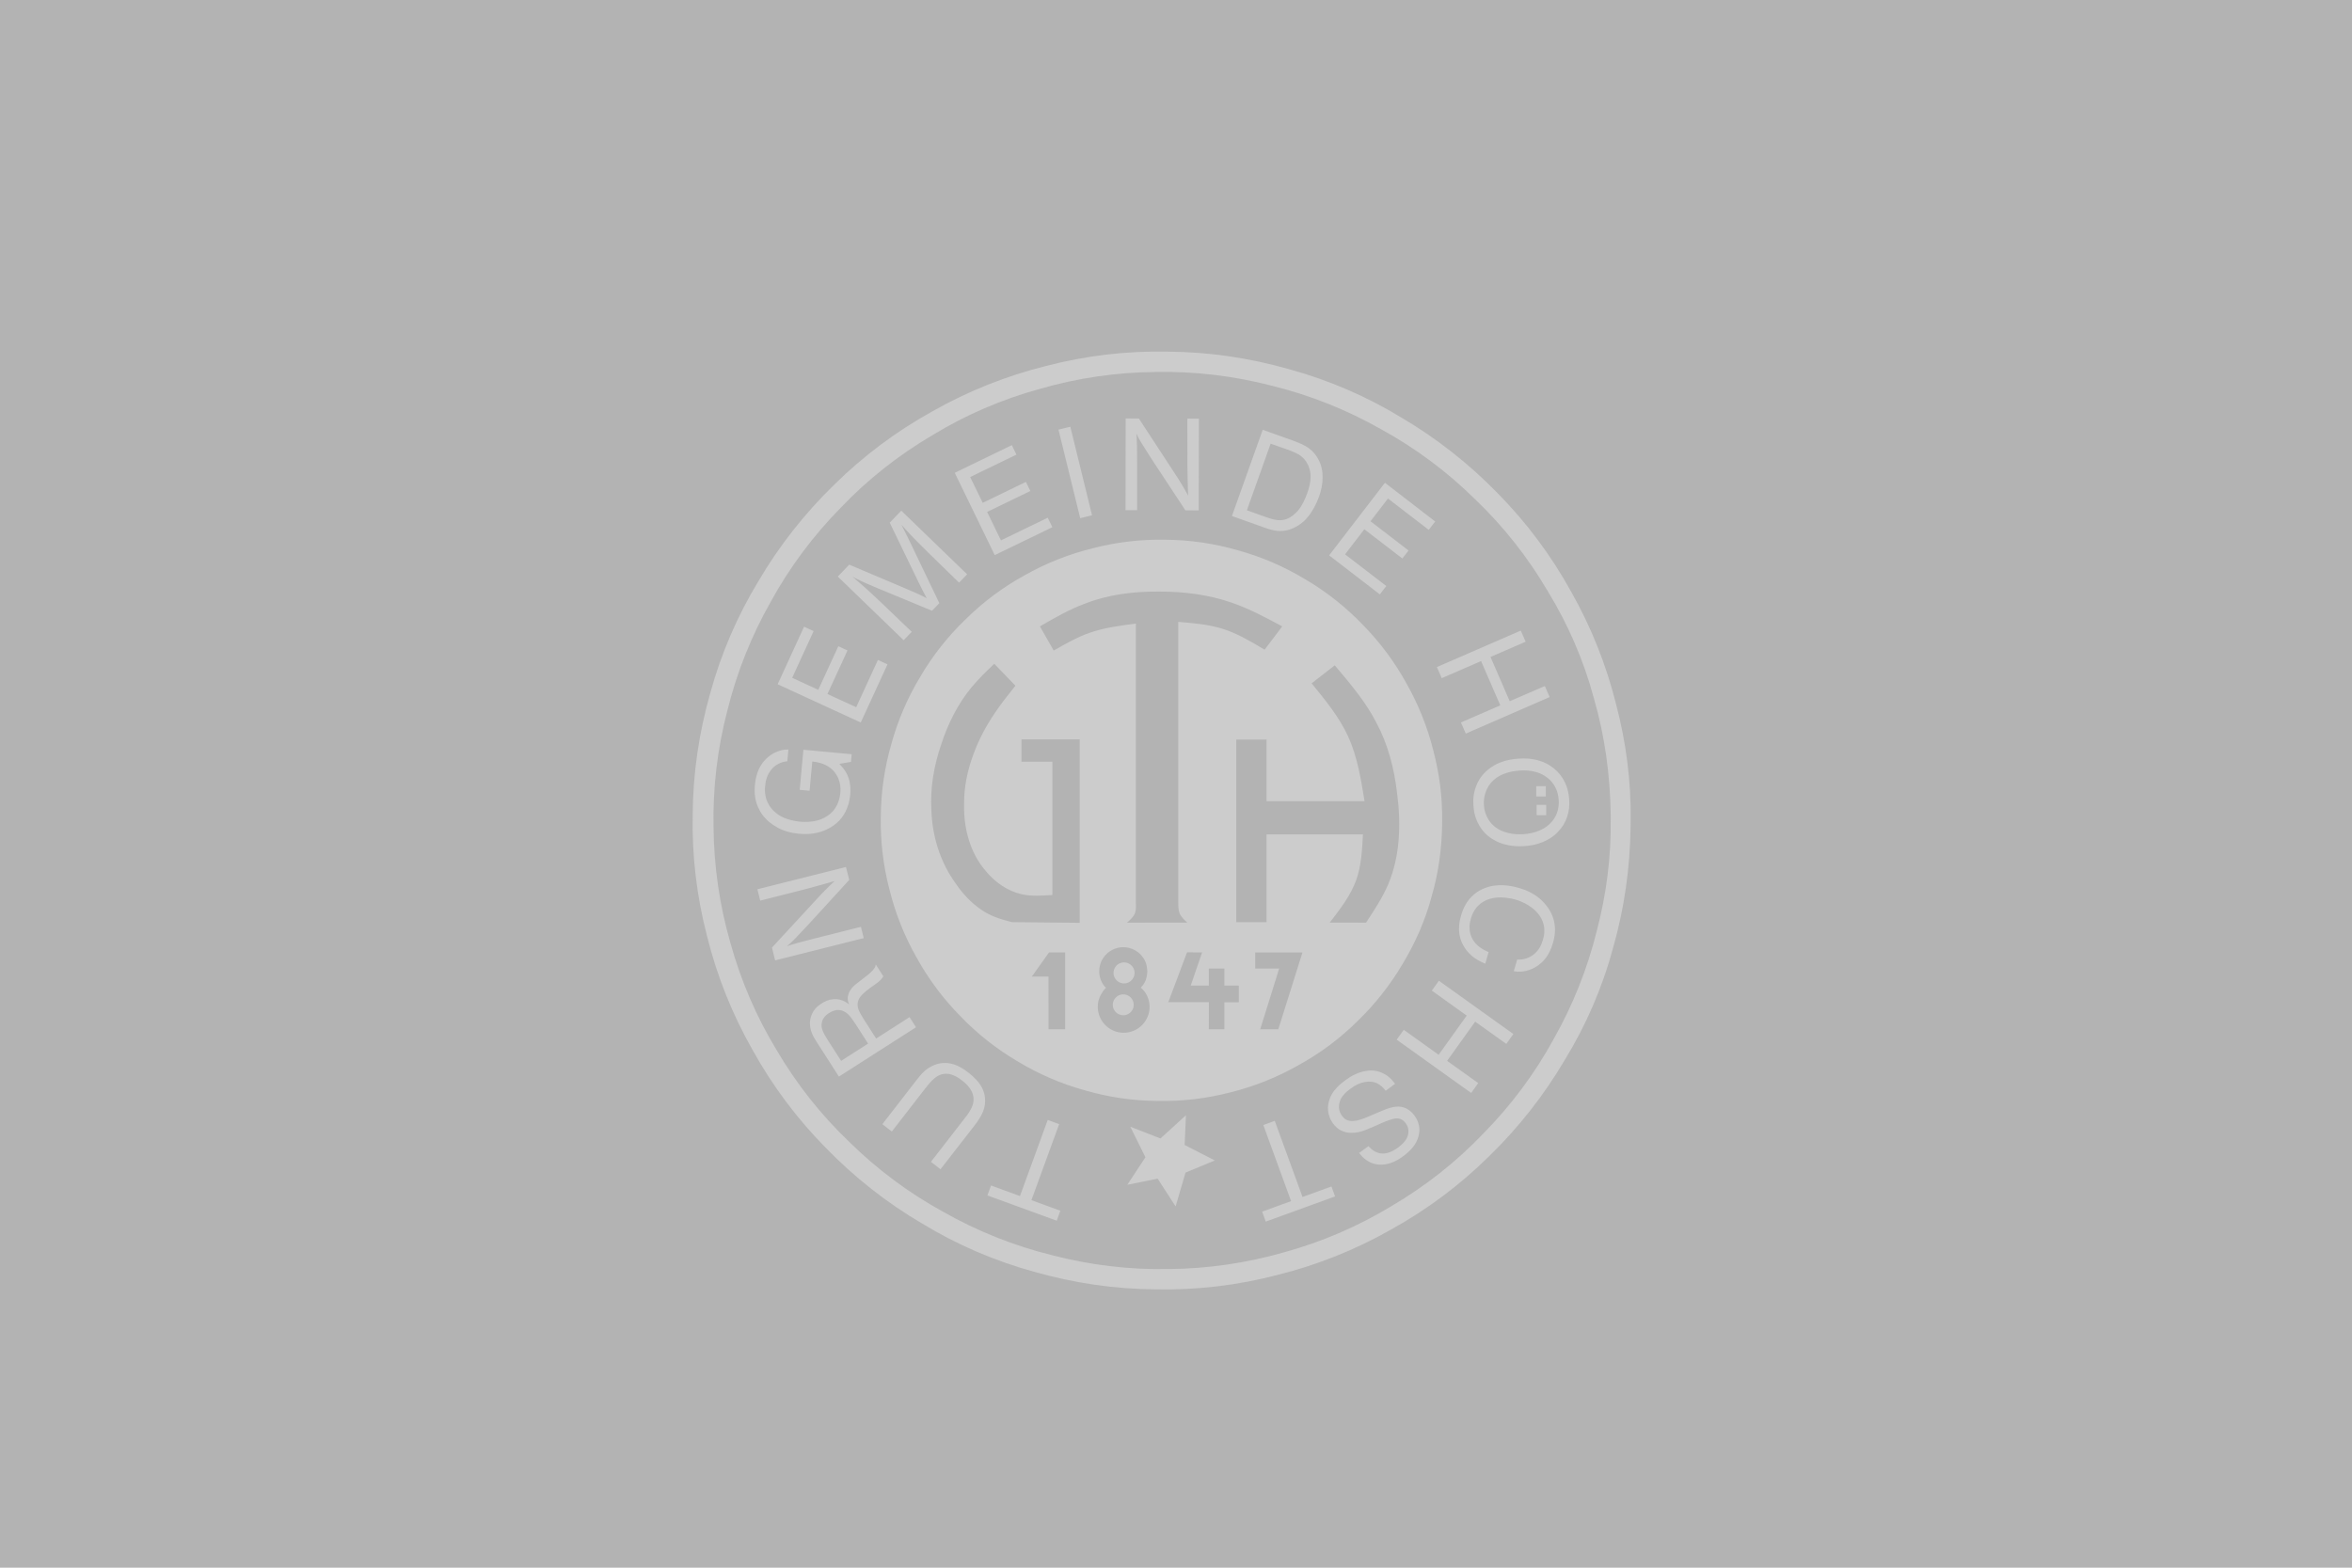<?xml version="1.0" encoding="UTF-8"?>
<svg width="300mm" height="200mm" version="1.1" viewBox="0 0 300 200" xmlns="http://www.w3.org/2000/svg">
<rect width="300" height="200" fill="#b3b3b3" stroke-width="0"/>
<path d="m196 104v-1.32h1.22v1.32zm-0.05-2.39v-1.32h1.22v1.32zm-46 52.3-2.29-3.54-3.87 0.779 2.31-3.51-1.93-3.9 3.85 1.5 3.25-2.96-0.167 3.79 3.85 1.98-3.74 1.55zm4.24-22.6h1.98v-3.45h1.84v-2.12h-1.84v-2.18h-1.98l-2e-3 2.18-2.31-2e-3 1.45-4.23-1.92-0.013-2.39 6.36h5.18zm6.55 0h2.31l3.08-9.8h-6.03v2.05h3.06zm-27 0h2.12v-9.81h-2.05l-2.2 3.09h2.13zm40.5-13.6c1.04-1.58 2.09-3.17 2.82-4.88 1.52-3.57 1.67-7.72 1.13-11.7-0.369-3.17-1.18-6.24-2.64-8.95-1.36-2.65-3.33-4.97-5.3-7.3l-2.95 2.3c1.77 2.16 3.54 4.33 4.66 6.78 1.16 2.54 1.63 5.4 2.09 8.25h-12.5v-7.86h-3.86l-2e-3 23.3h3.86v-11.2h12.3c-0.108 2-0.215 4-0.858 5.81-0.701 1.97-2.04 3.7-3.38 5.44zm-45.1-0.066 8.58 0.086v-23.4h-7.43v2.85h3.94v17c-1.35 0.093-2.7 0.186-3.97-0.109-1.75-0.403-3.37-1.53-4.54-2.97-1.99-2.3-2.81-5.43-2.75-8.43-0.027-2.19 0.407-4.31 1.15-6.32 0.69-1.94 1.67-3.78 2.83-5.47 0.794-1.18 1.68-2.29 2.57-3.4l-2.7-2.8c-1 0.96-2 1.92-2.88 2.98-1.75 2.11-3.01 4.62-3.87 7.26-0.942 2.73-1.44 5.6-1.27 8.47 0.115 3.26 1.09 6.52 3.05 9.25 1.28 1.91 3.02 3.57 5.1 4.35 0.699 0.288 1.44 0.477 2.18 0.663zm14.6 0.065 7.7-4e-3c-0.394-0.364-0.788-0.727-0.977-1.18-0.172-0.414-0.172-0.903-0.172-1.39v-35.8c1.96 0.163 3.91 0.326 5.73 0.908 1.85 0.591 3.57 1.62 5.28 2.64l2.25-2.97c-2.1-1.13-4.19-2.25-6.42-3.02-2.96-1.03-6.15-1.44-9.35-1.42-3.2-0.023-6.42 0.374-9.35 1.52-2.02 0.738-3.91 1.83-5.79 2.92l1.76 3.08c1.48-0.842 2.96-1.69 4.54-2.25 1.89-0.667 3.91-0.926 5.94-1.19v35.6c0.018 0.473 0.038 0.948-0.118 1.35-0.183 0.477-0.611 0.853-1.04 1.23zm0.975 6.41c0 0.142-0.021 0.281-0.066 0.414-0.041 0.134-0.108 0.26-0.19 0.373-0.082 0.115-0.183 0.217-0.297 0.299-0.113 0.082-0.24 0.147-0.373 0.19-0.134 0.045-0.274 0.066-0.414 0.066-0.142 0-0.281-0.021-0.416-0.066-0.133-0.043-0.26-0.108-0.373-0.19-0.115-0.082-0.215-0.185-0.297-0.299-0.082-0.111-0.147-0.238-0.19-0.373-0.045-0.133-0.068-0.272-0.066-0.414-2e-3 -0.14 0.021-0.281 0.066-0.414 0.043-0.134 0.108-0.26 0.19-0.373 0.082-0.115 0.183-0.215 0.297-0.297 0.113-0.084 0.24-0.149 0.373-0.19 0.134-0.045 0.274-0.068 0.416-0.066 0.14-2e-3 0.28 0.021 0.414 0.066 0.133 0.041 0.26 0.106 0.373 0.19 0.115 0.082 0.215 0.183 0.297 0.297 0.082 0.113 0.149 0.24 0.19 0.373 0.045 0.133 0.066 0.272 0.066 0.414zm-0.109 4.07c0 0.14-0.02 0.28-0.065 0.412-0.043 0.133-0.108 0.258-0.19 0.371-0.082 0.115-0.181 0.215-0.296 0.296-0.113 0.082-0.238 0.147-0.371 0.19-0.133 0.045-0.272 0.066-0.412 0.065-0.14 2e-3 -0.28-0.02-0.412-0.065-0.133-0.043-0.258-0.108-0.371-0.19-0.113-0.081-0.213-0.181-0.296-0.296-0.082-0.113-0.147-0.238-0.19-0.371-0.043-0.133-0.065-0.272-0.065-0.412 0-0.14 0.021-0.28 0.065-0.412s0.108-0.258 0.19-0.369c0.082-0.115 0.183-0.215 0.296-0.297 0.113-0.082 0.238-0.147 0.371-0.188 0.133-0.045 0.272-0.066 0.412-0.066 0.14 0 0.28 0.021 0.412 0.066 0.133 0.041 0.258 0.106 0.371 0.188 0.113 0.082 0.213 0.183 0.296 0.297 0.082 0.111 0.149 0.237 0.19 0.369 0.043 0.133 0.065 0.272 0.065 0.412zm1.74-4.28c-0.03-0.321-0.059-0.641-0.151-0.948-0.091-0.305-0.244-0.595-0.435-0.853-0.19-0.263-0.419-0.493-0.683-0.681-0.256-0.192-0.547-0.339-0.853-0.435-0.305-0.102-0.625-0.154-0.948-0.151-0.321-4e-3 -0.643 0.048-0.948 0.151-0.306 0.097-0.595 0.244-0.853 0.435-0.263 0.188-0.495 0.417-0.681 0.681-0.192 0.258-0.339 0.546-0.435 0.853-0.104 0.305-0.154 0.627-0.151 0.948-4e-3 0.321 0.05 0.641 0.151 0.948 0.095 0.308 0.238 0.604 0.435 0.855 0.082 0.109 0.176 0.211 0.267 0.312-0.159 0.142-0.287 0.312-0.407 0.489-0.194 0.287-0.362 0.591-0.468 0.917-0.115 0.326-0.165 0.674-0.161 1.02-2e-3 0.348 0.052 0.693 0.161 1.02 0.104 0.33 0.263 0.641 0.468 0.919 0.202 0.283 0.452 0.53 0.733 0.733 0.278 0.206 0.59 0.366 0.919 0.469 0.328 0.109 0.674 0.163 1.02 0.161 0.346 2e-3 0.692-0.052 1.02-0.161 0.33-0.104 0.641-0.263 0.919-0.469 0.281-0.202 0.53-0.45 0.733-0.733 0.204-0.278 0.364-0.59 0.468-0.919 0.111-0.328 0.165-0.674 0.163-1.02 2e-3 -0.346-0.054-0.69-0.163-1.02-0.102-0.33-0.262-0.645-0.468-0.917-0.14-0.192-0.303-0.362-0.496-0.509 0.088-0.095 0.177-0.19 0.258-0.292 0.197-0.253 0.349-0.546 0.435-0.855 0.093-0.306 0.122-0.627 0.151-0.948zm-20.4 28.6 0.462-1.27 3.69 1.35 3.54-9.71 1.46 0.532-3.54 9.7 3.69 1.35-0.462 1.27zm-13.4-9.09 4.16-5.37c0.161-0.208 0.323-0.416 0.489-0.62 0.213-0.262 0.434-0.518 0.684-0.744 0.274-0.253 0.586-0.469 0.921-0.64 0.367-0.195 0.767-0.335 1.18-0.394 0.419-0.068 0.855-0.054 1.27 0.034 0.43 0.084 0.84 0.249 1.22 0.457 0.389 0.206 0.751 0.457 1.09 0.729 0.351 0.274 0.686 0.57 0.986 0.901 0.292 0.315 0.55 0.665 0.736 1.05 0.192 0.385 0.31 0.808 0.349 1.24 0.045 0.403 0.021 0.812-0.075 1.2-0.084 0.371-0.231 0.727-0.412 1.06-0.158 0.299-0.342 0.582-0.539 0.856-0.158 0.22-0.324 0.437-0.491 0.652l-4.15 5.34-1.22-0.948 4.17-5.38c0.143-0.181 0.287-0.362 0.423-0.548 0.177-0.242 0.344-0.493 0.486-0.762 0.165-0.308 0.297-0.64 0.339-0.985 0.045-0.317 0.016-0.647-0.081-0.951-0.102-0.346-0.29-0.661-0.518-0.939-0.228-0.287-0.495-0.534-0.781-0.762-0.292-0.235-0.604-0.448-0.946-0.611-0.321-0.161-0.67-0.278-1.03-0.294-0.305-0.023-0.618 0.027-0.901 0.142-0.348 0.133-0.654 0.36-0.921 0.616-0.22 0.204-0.417 0.428-0.606 0.659-0.154 0.186-0.305 0.378-0.453 0.568l-4.17 5.38zm-5.26-8.08 3.44-2.2-1.57-2.45c-0.158-0.237-0.315-0.475-0.484-0.708-0.142-0.195-0.292-0.389-0.466-0.557-0.161-0.156-0.342-0.292-0.545-0.391-0.202-0.104-0.426-0.17-0.652-0.181-0.238-0.016-0.48 0.027-0.706 0.108-0.228 0.077-0.439 0.192-0.636 0.33-0.197 0.133-0.38 0.287-0.523 0.475-0.161 0.204-0.274 0.452-0.321 0.711-0.047 0.224-0.045 0.457 5e-3 0.677 0.032 0.163 0.091 0.321 0.159 0.475 0.066 0.152 0.142 0.301 0.224 0.446 0.088 0.161 0.186 0.317 0.283 0.475zm-0.281 2.01-2.88-4.49c-0.116-0.185-0.233-0.371-0.337-0.563-0.136-0.249-0.251-0.509-0.333-0.779-0.088-0.281-0.142-0.573-0.147-0.869-0.013-0.36 0.045-0.724 0.17-1.06 0.109-0.319 0.278-0.616 0.493-0.871 0.211-0.258 0.473-0.471 0.753-0.656 0.242-0.165 0.5-0.306 0.772-0.407 0.258-0.097 0.529-0.158 0.805-0.179 0.281-0.025 0.568-7e-3 0.84 0.065 0.195 0.047 0.382 0.12 0.563 0.21 0.129 0.063 0.254 0.134 0.371 0.219 0.079 0.056 0.154 0.118 0.229 0.179-0.032-0.079-0.063-0.156-0.09-0.237-0.034-0.106-0.057-0.213-0.072-0.323-0.025-0.192-0.014-0.391 0.029-0.581 0.045-0.224 0.134-0.437 0.254-0.632 0.127-0.217 0.292-0.412 0.477-0.584 0.195-0.188 0.414-0.351 0.629-0.516 0.269-0.206 0.536-0.414 0.805-0.622 0.242-0.188 0.484-0.374 0.71-0.586 0.165-0.152 0.321-0.317 0.45-0.5 0.039-0.056 0.077-0.113 0.108-0.174 0.013-0.023 0.023-0.045 0.03-0.068 7e-3 -0.018 0.014-0.038 0.02-0.057 0.021-0.072 0.039-0.145 0.057-0.217l0.953 1.49c-0.016 0.039-0.032 0.079-0.054 0.116-0.021 0.036-0.047 0.07-0.073 0.102-0.054 0.07-0.106 0.14-0.165 0.204-0.088 0.1-0.186 0.19-0.288 0.274-0.138 0.115-0.281 0.219-0.428 0.323-0.245 0.174-0.495 0.346-0.735 0.525-0.276 0.204-0.543 0.417-0.797 0.659-0.274 0.256-0.534 0.545-0.65 0.898-0.097 0.256-0.115 0.548-0.063 0.819 0.047 0.274 0.163 0.529 0.294 0.774 0.122 0.228 0.254 0.448 0.387 0.667l1.66 2.59 4.26-2.73 0.828 1.29zm-10.4-23.9 11.3-2.84 0.414 1.65-5.1 5.57c-0.283 0.303-0.566 0.606-0.851 0.908-0.292 0.312-0.588 0.624-0.885 0.934-0.233 0.24-0.468 0.478-0.719 0.701-0.134 0.12-0.272 0.235-0.41 0.349 0.168-0.057 0.337-0.115 0.507-0.17 0.332-0.106 0.668-0.199 1-0.29 0.391-0.106 0.781-0.208 1.17-0.308 0.353-0.091 0.706-0.183 1.06-0.272l5.72-1.44 0.36 1.44-11.3 2.84-0.407-1.63 5.39-5.84c0.296-0.323 0.591-0.645 0.892-0.962 0.231-0.242 0.466-0.482 0.702-0.719 0.228-0.229 0.459-0.455 0.695-0.674 0.111-0.102 0.224-0.202 0.337-0.305-0.176 0.054-0.353 0.106-0.53 0.158-0.33 0.095-0.659 0.186-0.989 0.278-0.387 0.108-0.774 0.215-1.16 0.321-0.391 0.106-0.781 0.208-1.17 0.312l-5.66 1.44zm5.87-17.8 6.16 0.573-0.091 0.978-1.21 0.202-0.28 0.056c0.054 0.054 0.108 0.108 0.161 0.161 0.118 0.122 0.229 0.249 0.335 0.383 0.124 0.156 0.237 0.323 0.337 0.495 0.156 0.263 0.283 0.545 0.374 0.837 0.115 0.348 0.177 0.711 0.201 1.08 0.027 0.36 0.016 0.72-0.025 1.08-0.047 0.43-0.136 0.855-0.274 1.27-0.183 0.57-0.453 1.11-0.826 1.58-0.355 0.466-0.806 0.858-1.31 1.16-0.421 0.265-0.876 0.468-1.35 0.611-0.512 0.161-1.04 0.254-1.58 0.28-0.409 0.025-0.817 9e-3 -1.23-0.032-0.486-0.048-0.968-0.133-1.44-0.272-0.421-0.118-0.83-0.281-1.21-0.487-0.373-0.195-0.722-0.43-1.05-0.699-0.339-0.276-0.65-0.59-0.908-0.942-0.229-0.305-0.419-0.641-0.57-0.994-0.181-0.412-0.31-0.849-0.373-1.29-0.073-0.473-0.073-0.955-0.034-1.43 0.039-0.511 0.125-1.02 0.281-1.51 0.136-0.439 0.328-0.864 0.588-1.24 0.238-0.36 0.534-0.683 0.871-0.953 0.369-0.306 0.79-0.552 1.25-0.708 0.358-0.131 0.738-0.206 1.12-0.215 0.057-0.002 0.115-0.002 0.17-0.004l-0.14 1.51c-0.043 2e-3 -0.086 5e-3 -0.129 9e-3 -0.206 0.018-0.409 0.068-0.604 0.136-0.262 0.09-0.512 0.215-0.736 0.378-0.249 0.172-0.468 0.391-0.649 0.636-0.219 0.287-0.389 0.611-0.5 0.951-0.124 0.355-0.186 0.726-0.213 1.1-0.034 0.394-0.029 0.79 0.047 1.18 0.065 0.364 0.192 0.719 0.373 1.04 0.185 0.348 0.426 0.663 0.713 0.934 0.287 0.278 0.618 0.511 0.975 0.692 0.392 0.206 0.813 0.348 1.25 0.453 0.355 0.09 0.717 0.154 1.08 0.188 0.358 0.034 0.719 0.039 1.08 0.018 0.396-0.021 0.792-0.073 1.17-0.181 0.376-0.102 0.74-0.258 1.08-0.462 0.34-0.201 0.654-0.452 0.908-0.751 0.269-0.305 0.475-0.661 0.622-1.04 0.149-0.371 0.24-0.763 0.283-1.16 0.05-0.416 0.045-0.84-0.039-1.25-0.079-0.428-0.242-0.842-0.482-1.21-0.179-0.288-0.407-0.546-0.67-0.76-0.197-0.165-0.416-0.303-0.647-0.416-0.244-0.124-0.502-0.219-0.765-0.288-0.265-0.075-0.538-0.124-0.812-0.156-0.048-7e-3 -0.099-0.013-0.149-0.018l-0.346 3.73-1.26-0.116zm0.086-15.7 1.22 0.563-2.74 5.96 3.33 1.53 2.56-5.56 1.17 0.539-2.56 5.56 3.67 1.68 2.77-6.03 1.22 0.563-3.41 7.42-10.6-4.88zm12.4-14.8 8.4 8.12-1.03 1.06-3.75-3.65c-0.366-0.36-0.731-0.72-1.09-1.08-0.344-0.34-0.684-0.683-1.02-1.03-0.324-0.335-0.641-0.676-0.953-1.02-0.183-0.202-0.364-0.405-0.543-0.609 0.073 0.149 0.147 0.297 0.222 0.446 0.24 0.48 0.486 0.957 0.722 1.44 0.151 0.308 0.299 0.62 0.446 0.932l3.45 7.19-0.934 0.968-7.34-3.04c-0.278-0.118-0.555-0.237-0.831-0.358-0.518-0.226-1.03-0.459-1.54-0.719-0.149-0.077-0.296-0.154-0.443-0.233 0.176 0.149 0.351 0.297 0.525 0.448 0.403 0.344 0.803 0.692 1.2 1.05 0.684 0.613 1.35 1.25 2.02 1.88l3.82 3.66-1.03 1.07-8.4-8.12 1.46-1.52 7.03 2.98c0.326 0.14 0.652 0.28 0.978 0.419 0.376 0.161 0.753 0.324 1.12 0.504 0.254 0.12 0.505 0.249 0.756 0.378-0.136-0.254-0.272-0.511-0.407-0.767-0.174-0.333-0.34-0.67-0.507-1.01-0.163-0.333-0.324-0.667-0.486-1l-3.32-6.86zm14.1-8.36 0.588 1.21-5.9 2.86 1.6 3.29 5.51-2.67 0.564 1.16-5.51 2.67 1.76 3.63 5.97-2.89 0.588 1.21-7.35 3.56-5.1-10.5zm7.46-2.35 2.77 11.3-1.51 0.367-2.77-11.3zm16.4-1.03-0.021 11.7-1.7-0.004-4.15-6.3c-0.224-0.349-0.448-0.697-0.672-1.05-0.231-0.36-0.462-0.722-0.688-1.09-0.177-0.283-0.351-0.57-0.504-0.867-0.082-0.159-0.161-0.321-0.238-0.484 0.014 0.177 0.029 0.357 0.039 0.534 0.021 0.348 0.03 0.695 0.036 1.04 7e-3 0.403 0.011 0.808 0.013 1.21 2e-3 0.364 4e-3 0.727 6e-3 1.09v5.9l-1.48-0.002 0.021-11.7 1.68 0.004 4.35 6.65c0.24 0.366 0.48 0.731 0.713 1.1 0.179 0.283 0.355 0.568 0.527 0.856 0.165 0.276 0.33 0.555 0.482 0.84 0.072 0.133 0.143 0.265 0.213 0.4-9e-3 -0.185-0.016-0.369-0.023-0.554-0.011-0.342-0.02-0.684-0.027-1.03-9e-3 -0.401-0.02-0.803-0.025-1.2-7e-3 -0.405-0.013-0.81-0.016-1.21l-6e-3 -5.84zm9.15 3.19-3.03 8.5 2.38 0.848c0.167 0.059 0.335 0.116 0.504 0.172 0.288 0.093 0.581 0.176 0.883 0.215 0.33 0.048 0.672 0.048 0.994-0.03 0.382-0.082 0.736-0.272 1.05-0.509 0.296-0.213 0.557-0.468 0.781-0.751 0.262-0.323 0.473-0.684 0.656-1.06 0.165-0.331 0.308-0.67 0.435-1.02 0.136-0.366 0.253-0.74 0.331-1.12 0.068-0.312 0.109-0.629 0.111-0.948 9e-3 -0.378-0.036-0.76-0.149-1.12-0.082-0.281-0.204-0.552-0.362-0.799-0.159-0.262-0.358-0.5-0.593-0.697-0.245-0.213-0.53-0.382-0.826-0.518-0.208-0.1-0.423-0.185-0.636-0.269zm-1.01-1.77 3.95 1.41c0.208 0.081 0.416 0.163 0.622 0.249 0.317 0.131 0.634 0.271 0.93 0.446 0.294 0.172 0.57 0.378 0.814 0.618 0.303 0.292 0.557 0.634 0.758 1.01 0.208 0.373 0.362 0.774 0.45 1.19 0.088 0.385 0.12 0.779 0.115 1.17-2e-3 0.421-0.045 0.839-0.125 1.25-0.086 0.455-0.219 0.901-0.383 1.33-0.163 0.434-0.36 0.855-0.584 1.26-0.188 0.344-0.394 0.679-0.633 0.991-0.251 0.331-0.536 0.64-0.858 0.903-0.312 0.262-0.659 0.482-1.03 0.658-0.409 0.201-0.846 0.348-1.3 0.4-0.357 0.048-0.724 0.038-1.08-0.016-0.317-0.045-0.629-0.122-0.932-0.219-0.176-0.056-0.348-0.118-0.521-0.179l-4.12-1.47zm22 11.7-0.821 1.07-5.2-4-2.23 2.9 4.85 3.73-0.787 1.02-4.85-3.73-2.46 3.2 5.26 4.04-0.821 1.07-6.47-4.98 7.12-9.26zm14.6 22.4-10.7 4.66-0.616-1.42 5.02-2.18-2.45-5.65-5.02 2.18-0.616-1.42 10.7-4.65 0.618 1.42-4.48 1.94 2.45 5.65 4.48-1.94zm1.15 13.1c-0.034-0.527-0.156-1.04-0.389-1.51-0.238-0.502-0.602-0.95-1.04-1.29-0.43-0.348-0.934-0.591-1.46-0.738-0.692-0.204-1.43-0.24-2.14-0.181-0.547 0.036-1.08 0.127-1.61 0.296-0.598 0.185-1.18 0.471-1.64 0.896-0.487 0.421-0.851 0.989-1.05 1.61-0.177 0.504-0.244 1.04-0.208 1.57 0.027 0.496 0.143 0.987 0.353 1.44 0.21 0.473 0.52 0.903 0.912 1.24 0.496 0.446 1.13 0.733 1.78 0.891 0.658 0.174 1.34 0.215 2.01 0.165 0.641-0.039 1.28-0.163 1.88-0.403 0.561-0.213 1.09-0.527 1.51-0.955 0.387-0.373 0.692-0.835 0.871-1.34 0.204-0.53 0.265-1.11 0.224-1.68zm1.34-0.093c0.057 0.778-0.011 1.56-0.265 2.28-0.229 0.702-0.629 1.35-1.15 1.89-0.561 0.604-1.27 1.06-2.04 1.35-0.726 0.296-1.51 0.443-2.29 0.486-0.697 0.048-1.4 0.016-2.08-0.129-0.711-0.138-1.4-0.398-2.01-0.799-0.699-0.441-1.29-1.06-1.68-1.79-0.43-0.742-0.649-1.59-0.699-2.45-0.068-0.862 0.036-1.74 0.364-2.53 0.297-0.776 0.808-1.48 1.45-2.01 0.512-0.446 1.11-0.783 1.74-1.01 0.697-0.263 1.44-0.392 2.19-0.439 0.876-0.065 1.77-0.014 2.6 0.244 0.693 0.195 1.35 0.532 1.91 0.996 0.593 0.471 1.08 1.08 1.4 1.76 0.333 0.667 0.504 1.4 0.557 2.16zm-10.7 21c-0.057-0.021-0.115-0.045-0.17-0.066-0.319-0.131-0.631-0.287-0.923-0.473-0.353-0.217-0.679-0.478-0.966-0.779-0.301-0.308-0.559-0.659-0.762-1.04-0.194-0.351-0.34-0.729-0.425-1.12-0.102-0.439-0.125-0.898-0.088-1.35 0.03-0.455 0.124-0.903 0.254-1.34 0.136-0.477 0.319-0.944 0.57-1.37 0.274-0.487 0.638-0.928 1.07-1.29 0.403-0.346 0.869-0.618 1.37-0.806 0.504-0.201 1.04-0.314 1.58-0.351 0.487-0.039 0.977-0.018 1.46 0.047 0.443 0.057 0.882 0.149 1.31 0.274 0.478 0.136 0.944 0.314 1.39 0.538 0.394 0.194 0.77 0.425 1.11 0.699 0.342 0.267 0.652 0.575 0.926 0.914 0.283 0.34 0.529 0.711 0.715 1.11 0.177 0.364 0.306 0.754 0.38 1.15 0.084 0.425 0.109 0.862 0.075 1.29-0.029 0.457-0.122 0.908-0.254 1.35-0.106 0.367-0.24 0.726-0.41 1.07-0.176 0.366-0.392 0.711-0.658 1.02-0.233 0.28-0.505 0.527-0.803 0.738-0.324 0.235-0.679 0.425-1.06 0.559-0.355 0.134-0.727 0.219-1.11 0.245-0.267 0.021-0.536 0.016-0.797-0.03-0.05-7e-3 -0.099-0.018-0.149-0.027l0.435-1.49c0.068 4e-3 0.138 9e-3 0.206 0.011 0.219 6e-3 0.437-0.016 0.65-0.065 0.281-0.057 0.554-0.158 0.803-0.297 0.204-0.109 0.392-0.244 0.566-0.398 0.237-0.206 0.443-0.448 0.606-0.717 0.195-0.308 0.333-0.65 0.437-1 0.124-0.403 0.201-0.822 0.194-1.24 2e-3 -0.405-0.077-0.812-0.231-1.19-0.159-0.41-0.407-0.783-0.702-1.11-0.217-0.244-0.46-0.459-0.722-0.649-0.26-0.194-0.538-0.362-0.824-0.509-0.385-0.199-0.788-0.364-1.21-0.48-0.409-0.12-0.83-0.197-1.25-0.238-0.357-0.039-0.717-0.054-1.07-0.025-0.323 0.023-0.643 0.081-0.953 0.177-0.34 0.102-0.667 0.249-0.962 0.448-0.364 0.237-0.681 0.55-0.919 0.912-0.237 0.344-0.4 0.733-0.518 1.13-0.104 0.339-0.174 0.686-0.183 1.04-0.011 0.308 0.025 0.62 0.108 0.917 0.097 0.36 0.262 0.704 0.484 1 0.222 0.306 0.507 0.568 0.817 0.783 0.269 0.192 0.557 0.351 0.857 0.48 0.057 0.025 0.115 0.048 0.17 0.072zm-1.8 16.5-9.5-6.8 0.901-1.26 4.45 3.19 3.58-5-4.45-3.19 0.901-1.26 9.5 6.8-0.901 1.26-3.97-2.84-3.58 5 3.97 2.84zm-14.3 7.66 1.2-0.878c0.034 0.038 0.07 0.073 0.104 0.111 0.136 0.142 0.28 0.28 0.439 0.394 0.167 0.125 0.351 0.228 0.547 0.301 0.22 0.086 0.455 0.134 0.69 0.138 0.305 0.011 0.611-0.052 0.9-0.158 0.294-0.102 0.57-0.249 0.828-0.419 0.215-0.136 0.417-0.29 0.609-0.459 0.194-0.168 0.376-0.351 0.53-0.557 0.124-0.158 0.229-0.33 0.306-0.516 0.073-0.17 0.12-0.351 0.138-0.538 0.023-0.21 7e-3 -0.425-0.052-0.627-0.052-0.194-0.142-0.374-0.256-0.541-0.1-0.149-0.219-0.287-0.362-0.396-0.116-0.093-0.251-0.167-0.392-0.21-0.159-0.05-0.33-0.063-0.496-0.052-0.317 0.014-0.622 0.115-0.921 0.22-0.315 0.111-0.624 0.231-0.928 0.364-0.224 0.097-0.444 0.202-0.668 0.301-0.219 0.099-0.441 0.192-0.663 0.285-0.254 0.109-0.511 0.219-0.77 0.315-0.299 0.113-0.606 0.208-0.921 0.269-0.315 0.065-0.638 0.095-0.96 0.077-0.312-0.011-0.622-0.066-0.912-0.176-0.296-0.106-0.572-0.267-0.808-0.471-0.206-0.17-0.382-0.371-0.534-0.591-0.197-0.281-0.355-0.591-0.457-0.919-0.1-0.301-0.156-0.618-0.158-0.934-9e-3 -0.339 0.045-0.677 0.14-1 0.077-0.272 0.183-0.536 0.321-0.781 0.186-0.339 0.43-0.645 0.699-0.923 0.324-0.342 0.686-0.641 1.07-0.919 0.357-0.263 0.729-0.505 1.13-0.697 0.387-0.194 0.799-0.337 1.22-0.43 0.362-0.082 0.735-0.129 1.1-0.106 0.4 0.018 0.796 0.116 1.16 0.276 0.331 0.134 0.641 0.319 0.914 0.546 0.285 0.229 0.53 0.507 0.749 0.799 0.02 0.025 0.038 0.052 0.057 0.077l-1.2 0.882c-0.021-0.029-0.045-0.057-0.068-0.086-0.124-0.158-0.26-0.305-0.41-0.439-0.177-0.165-0.374-0.308-0.593-0.412-0.247-0.124-0.521-0.194-0.797-0.215-0.263-0.027-0.529-9e-3 -0.788 0.039-0.319 0.054-0.633 0.156-0.923 0.296-0.301 0.14-0.581 0.323-0.851 0.516-0.292 0.208-0.573 0.43-0.817 0.693-0.202 0.213-0.378 0.455-0.502 0.72-0.104 0.215-0.174 0.444-0.201 0.681-0.03 0.242-0.016 0.493 0.05 0.726 0.065 0.254 0.186 0.491 0.348 0.702 0.145 0.199 0.323 0.376 0.538 0.482 0.242 0.131 0.534 0.165 0.815 0.154 0.333-7e-3 0.652-0.079 0.964-0.176 0.333-0.102 0.661-0.229 0.984-0.366 0.249-0.104 0.495-0.211 0.742-0.317 0.222-0.095 0.446-0.188 0.667-0.285 0.287-0.122 0.572-0.247 0.862-0.355 0.285-0.109 0.575-0.201 0.874-0.262 0.24-0.05 0.486-0.082 0.731-0.077 0.24 4e-3 0.48 0.041 0.708 0.12 0.254 0.082 0.493 0.213 0.706 0.376 0.231 0.172 0.434 0.382 0.606 0.615 0.206 0.267 0.369 0.566 0.48 0.883 0.1 0.272 0.161 0.557 0.172 0.846 0.018 0.344-0.034 0.692-0.133 1.02-0.109 0.38-0.28 0.74-0.504 1.06-0.194 0.292-0.428 0.555-0.684 0.796-0.271 0.258-0.563 0.491-0.869 0.706-0.389 0.276-0.799 0.523-1.25 0.695-0.444 0.183-0.921 0.287-1.4 0.29-0.439 0.011-0.88-0.061-1.28-0.229-0.319-0.127-0.615-0.314-0.878-0.534-0.206-0.168-0.394-0.357-0.561-0.563-0.045-0.054-0.086-0.108-0.129-0.163zm-11.9 8.75-0.462-1.27 3.69-1.34-3.54-9.71 1.46-0.53 3.54 9.71 3.69-1.34 0.462 1.27zm22.5-51.2c0 0.158 0 0.314-4e-3 0.469-0.039 3.12-0.462 6.25-1.34 9.25-0.806 3.02-2.07 5.91-3.69 8.59-1.59 2.7-3.54 5.17-5.79 7.34-2.22 2.2-4.75 4.08-7.49 5.59-2.72 1.55-5.65 2.72-8.68 3.47-3.02 0.79-6.16 1.16-9.28 1.1-3.13-0.02-6.25-0.473-9.25-1.34-3.01-0.828-5.91-2.07-8.59-3.69-2.7-1.58-5.17-3.53-7.34-5.79-2.2-2.23-4.08-4.75-5.59-7.49-1.55-2.72-2.71-5.65-3.46-8.68-0.79-3.03-1.16-6.16-1.1-9.28 0.02-3.13 0.473-6.25 1.34-9.25 0.828-3.02 2.07-5.91 3.69-8.59 1.58-2.7 3.53-5.17 5.79-7.34 2.23-2.2 4.75-4.09 7.49-5.59 2.72-1.55 5.65-2.71 8.68-3.46 3.02-0.79 6.16-1.16 9.28-1.1 3.13 0.02 6.25 0.471 9.25 1.34 3.02 0.83 5.91 2.07 8.59 3.69 2.7 1.58 5.17 3.53 7.34 5.79 2.2 2.23 4.08 4.75 5.59 7.49 1.54 2.72 2.71 5.64 3.46 8.68 0.754 2.88 1.14 5.85 1.1 8.81zm21.5 0c0-0.249-2e-3 -0.5-6e-3 -0.749-0.065-4.98-0.742-9.99-2.14-14.8-1.29-4.83-3.3-9.46-5.9-13.7-2.53-4.31-5.65-8.27-9.25-11.7-3.56-3.52-7.6-6.53-12-8.94-4.35-2.47-9.03-4.34-13.9-5.54-4.84-1.26-9.85-1.86-14.8-1.76-5 0.032-9.99 0.756-14.8 2.15-4.82 1.32-9.46 3.31-13.7 5.9-4.31 2.53-8.28 5.65-11.7 9.25-3.51 3.56-6.53 7.6-8.94 12-2.47 4.35-4.34 9.03-5.54 13.9-1.27 4.84-1.86 9.85-1.76 14.8 0.032 5 0.756 9.99 2.14 14.8 1.33 4.82 3.32 9.46 5.9 13.7 2.53 4.31 5.65 8.27 9.25 11.7 3.56 3.51 7.6 6.53 12 8.94 4.35 2.47 9.03 4.34 13.9 5.54 4.84 1.26 9.85 1.86 14.8 1.76 5-0.03 9.99-0.754 14.8-2.14 4.82-1.32 9.46-3.32 13.7-5.9 4.31-2.53 8.27-5.65 11.7-9.25 3.51-3.56 6.53-7.6 8.94-12 2.47-4.35 4.34-9.03 5.54-13.9 1.21-4.6 1.82-9.36 1.76-14.1zm2.54 0c0 0.262-2e-3 0.523-6e-3 0.783-0.066 5.2-0.774 10.4-2.24 15.5-1.35 5.05-3.45 9.88-6.16 14.3-2.65 4.5-5.9 8.64-9.67 12.3-3.71 3.67-7.94 6.82-12.5 9.34-4.54 2.58-9.43 4.53-14.5 5.79-5.05 1.32-10.3 1.94-15.5 1.83-5.22-0.032-10.4-0.788-15.5-2.24-5.04-1.38-9.87-3.46-14.3-6.16-4.51-2.64-8.64-5.9-12.3-9.67-3.67-3.72-6.82-7.94-9.34-12.5-2.58-4.54-4.54-9.43-5.79-14.5-1.32-5.05-1.94-10.3-1.83-15.5 0.032-5.22 0.788-10.4 2.24-15.5 1.38-5.03 3.46-9.87 6.16-14.3 2.64-4.5 5.9-8.64 9.67-12.3 3.72-3.67 7.94-6.82 12.5-9.34 4.54-2.58 9.43-4.53 14.5-5.79 5.05-1.32 10.3-1.94 15.5-1.83 5.22 0.034 10.4 0.788 15.5 2.24 5.04 1.38 9.87 3.46 14.3 6.16 4.5 2.64 8.64 5.9 12.3 9.66 3.67 3.72 6.82 7.94 9.34 12.5 2.58 4.54 4.53 9.43 5.79 14.5 1.26 4.81 1.9 9.78 1.84 14.7" fill="#ccc" fill-rule="evenodd" stroke-width=".12"/>
</svg>
